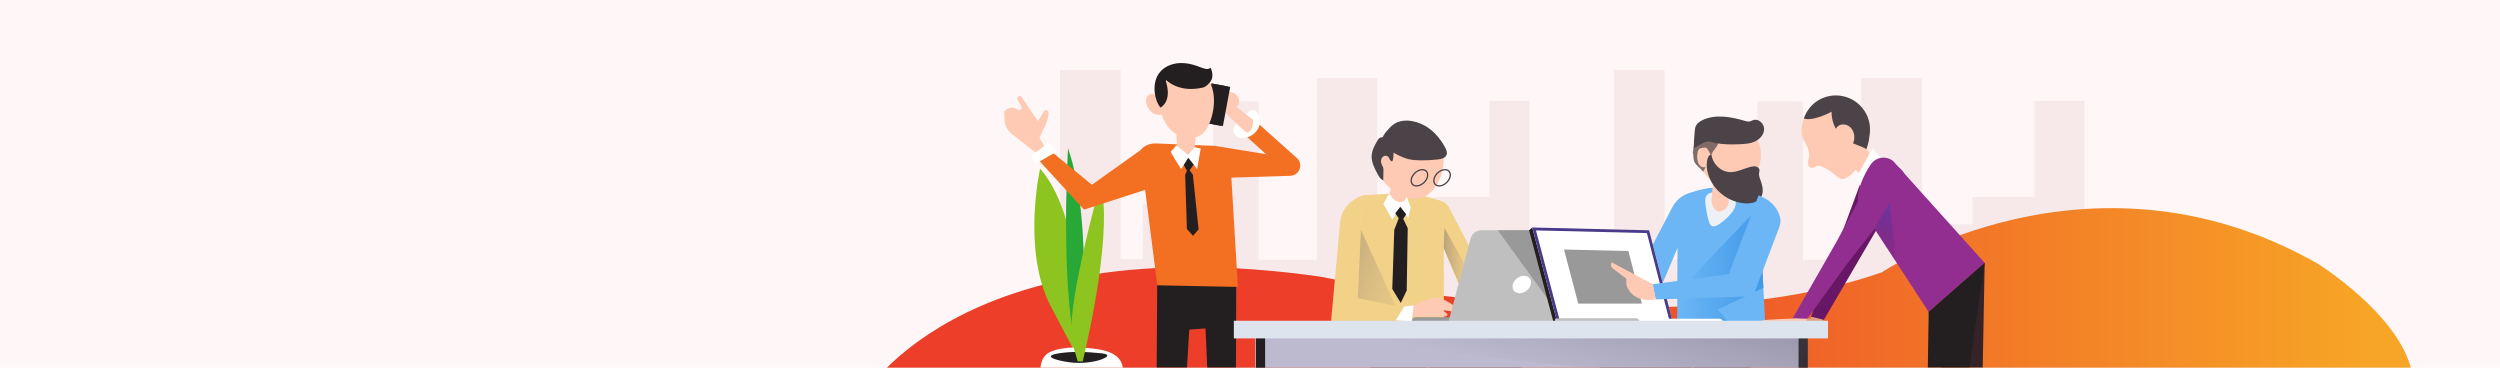 <svg width="2040" height="300" viewBox="0 0 2040 300" fill="none" xmlns="http://www.w3.org/2000/svg">
<g clip-path="url(#clip0_323_5559)">
<rect width="2040" height="300" fill="#FFF7F7"/>
<path d="M1701 82.425H1660.02V160.807H1609.5V182.956H1568.3V63.717H1518.78V211.952H1471.27V82.701H1434.05V189.287H1424.74V167.138H1376.41V211.437H1358.28V57H1317.07V182.956H1317V286H1701V82.425Z" fill="#F7E9E9"/>
<path d="M1248 82.425H1215.38V160.807H1165.01V182.956H1123.91V63.717H1074.51V211.952H1027.12V82.701H990V189.287H980.721V167.138H932.525V211.437H914.437V57H865V244.131V286H1248V82.425Z" fill="#F7E9E9"/>
<path d="M701 328.04C701 328.04 778.5 183.5 1077.18 225.72C1077.18 225.72 1357.6 284.84 1535.71 222.12C1535.71 222.12 1704.84 109.38 1891 215C1891 215 1983 272 1967.71 328.03H701V328.04Z" fill="url(#paint0_linear_323_5559)"/>
<g clip-path="url(#clip1_323_5559)">
<g clip-path="url(#clip2_323_5559)">
<path d="M848.723 137.596C848.723 137.596 833.534 204.669 857.589 250.227L881.644 295.786C881.644 295.786 887.979 181.884 848.723 137.596Z" fill="#8DC420"/>
<path d="M849.76 312.71C851.22 320.937 853.092 329.234 857.166 336.531C861.24 343.828 867.821 350.089 875.934 352.054C879.619 352.949 883.458 352.937 887.237 352.831C891.394 352.725 895.738 352.455 899.318 350.348C903.992 347.594 906.441 342.298 908.337 337.225C911.551 328.634 913.989 319.76 915.602 310.744C916.544 305.543 917.144 299.893 914.707 295.186C911.41 288.818 903.686 286.253 896.61 285.099C884.847 283.181 868.657 282.204 857.389 286.982C847.558 291.161 848.147 303.718 849.736 312.698L849.76 312.71Z" fill="white"/>
<path d="M876.427 296.009C885.764 296.551 895.867 295.127 901.742 291.961C902.92 291.325 903.968 290.513 903.402 289.736C902.743 288.818 900.259 288.442 898.092 288.218C886.871 287.065 874.449 286.535 863.464 288.395C847.38 291.125 867.867 295.492 876.404 295.998L876.427 296.009Z" fill="#231F20"/>
<path d="M871.518 121.143C871.518 121.143 863.924 248.968 881.644 295.786C881.644 295.786 893.042 181.884 871.518 121.143Z" fill="#28A937"/>
<path d="M879.407 294.856H883.516C889.568 269.552 907.665 187.592 898.104 149.33C898.104 149.33 867.715 256.9 875.309 280.945C877.17 287.253 878.477 291.702 879.407 294.856Z" fill="#8DC420"/>
<g filter="url(#filter0_d_323_5559)">
<path d="M983.383 115.07L1025.03 121.826L1005.21 103.736L1014.68 93.179L1050.7 125.38C1055.67 130.594 1052.12 139.22 1044.93 139.444L994.474 141.021L983.395 115.07H983.383Z" fill="#F36F21"/>
<path d="M1000.77 221.746L999.949 493.461L985.644 494.485L975.706 263.962L962.425 264.986L948.86 492.449L934.566 491.425L936.368 216.826L1000.77 221.746Z" fill="#231F20"/>
<path d="M983.383 115.07L935.285 113.046C930.316 112.834 925.524 114.929 922.31 118.73L936.368 228.807L1002.1 230.126L996.099 129.228C996.099 129.228 985.138 115.141 983.383 115.07Z" fill="#F36F21"/>
<path d="M1005.05 93.98C1002.41 96.075 999.043 98.016 998.513 101.347C998.054 104.231 1000.17 107.102 1002.9 108.138C1005.64 109.174 1008.74 108.679 1011.41 107.491C1015.69 105.572 1019.24 101.688 1020.02 97.051C1020.6 93.662 1019.08 87.13 1015.14 85.941C1010.66 84.588 1008.29 91.414 1005.05 93.991V93.98Z" fill="white"/>
<path d="M844.61 115.917L840.195 108.42L845.046 98.275C845.046 98.275 847.695 91.226 847.695 89.013C847.695 86.8 845.493 83.717 843.28 87.695C841.078 91.661 838.865 94.745 838.865 94.745L825.783 75.337C825.406 74.784 824.794 74.454 824.123 74.454C822.604 74.454 821.639 76.067 822.357 77.397L825.348 82.964C826.337 84.811 824.182 86.753 822.451 85.553L821.851 85.141C818.554 82.881 814.056 83.67 811.736 86.918L811.513 87.236L811.736 93.827C811.878 98.052 813.832 102.018 817.106 104.701C824.829 111.033 838.558 122.132 838.876 121.178C839.312 119.86 844.61 115.882 844.61 115.882V115.917Z" fill="#FFCAB3"/>
<path d="M993.839 72.618C992.037 71.724 989.683 72.595 988.552 74.254C987.422 75.914 987.375 78.162 988.046 80.057C989.294 83.599 993.156 86.118 996.877 85.553C1000.6 85 1003.61 81.21 1003.06 77.503C1002.67 74.843 1000.62 72.56 998.101 71.583C995.593 70.606 992.697 70.841 990.224 71.889" fill="#FFCAB3"/>
<path d="M992.884 76.797L1014.53 93.791C1014.53 93.791 1015.04 103.065 1009.89 104.089C1008.34 105.125 988.245 83.999 988.245 83.999L992.884 76.785V76.797Z" fill="#FFCAB3"/>
<path d="M951.438 91.814L952.545 121.767C952.545 125.239 955.077 128.204 958.503 128.746C962.424 129.37 966.086 126.627 966.616 122.696L968.135 96.793L951.438 91.814Z" fill="#FFCAB3"/>
<path d="M995.848 66.938L980.649 64.111L974.69 96.127L989.889 98.954L995.848 66.938Z" fill="#231F20"/>
<path d="M994.154 66.617L980.646 64.105L974.686 96.12L988.195 98.633L994.154 66.617Z" fill="#231F20"/>
<path d="M949.709 117.377C949.709 117.377 947.519 119.26 947.354 119.884C947.189 120.507 955.808 133.971 955.808 133.971L961.601 124.733L968.807 133.971L971.786 117.224L966.935 116.129L961.448 122.39L951.734 114.564L949.697 117.377H949.709Z" fill="white"/>
<path d="M961.612 124.732L958.009 130.676L960.517 135.219L959.104 138.667L960.517 182.813L965.521 188.439L970.066 183.119L965.368 138.502L962.707 134.913L965.992 130.37L961.612 124.732Z" fill="#231F20"/>
<path d="M938.947 59.778C935.909 66.793 936.251 74.843 937.84 82.328C939.583 90.461 942.986 98.617 949.426 103.866C955.867 109.127 965.863 110.609 972.492 105.608C976.448 102.63 978.674 97.899 980.181 93.179C983.172 83.799 983.784 73.313 979.887 64.274C972.74 47.691 947.472 40.077 938.935 59.778H938.947Z" fill="#FFCAB3"/>
<path d="M928.196 150.366L876.566 167.019L839.053 126.157L848.402 118.436L882.983 146.788L922.309 118.73L929.009 130.452L928.196 150.366Z" fill="#F36F21"/>
<path d="M833.142 123.414L837.11 129.593L854.748 119.448L847.695 112.387L833.142 123.414Z" fill="white"/>
<path d="M930.115 73.078C927.89 74.054 926.795 76.749 927.042 79.174C927.289 81.598 928.62 83.764 930.103 85.694C930.928 86.765 931.834 87.801 932.988 88.507C934.107 89.189 935.402 89.543 936.697 89.719C938.287 89.931 940.171 89.766 941.101 88.448C941.595 87.754 941.713 86.883 941.819 86.035C942.302 82.046 941.277 80.469 938.97 77.573C936.85 74.925 934.071 71.347 930.127 73.089L930.115 73.078Z" fill="#FFCAB3"/>
<path d="M944.88 73.348C944.551 77.514 942.573 81.775 938.911 83.799C936.179 80.304 934.743 75.926 934.26 71.524C933.659 66.075 934.543 60.296 937.733 55.836C941.372 50.751 947.636 47.962 953.876 47.515C960.116 47.068 966.345 48.715 972.126 51.081C974.634 52.105 977.849 53.152 979.768 51.234C980.769 53.117 981.299 55.235 981.31 57.366C981.31 59.002 981.004 60.685 980.098 62.038C978.567 64.333 976.082 66.899 973.398 67.499C953.028 72.042 943.562 61.002 943.479 61.308C943.15 62.403 943.797 63.756 944.056 64.863C944.692 67.64 945.128 70.5 944.892 73.348H944.88Z" fill="#231F20"/>
</g>
<g filter="url(#filter1_d_323_5559)">
<path d="M1098.05 267.987L1103.83 155.332C1103.83 155.332 1132.81 153.591 1141.43 153.591C1146.13 153.591 1154.16 155.815 1160.49 157.851C1166.45 159.758 1171.38 159.593 1174.28 165.124L1221.8 256.171L1192.6 258.948L1182.86 247.826L1187.81 240.318L1170.05 198.466L1170.33 269.364L1098.03 267.975L1098.05 267.987Z" fill="#F2D188"/>
<path opacity="0.5" d="M1170.7 181.884L1202.21 238.776L1192.4 250.263C1192.4 250.263 1188.41 251.063 1184.62 249.839L1182.87 247.85L1187.82 240.341L1170.06 198.49L1170.69 181.896L1170.7 181.884Z" fill="url(#paint1_linear_323_5559)"/>
<path d="M1145.57 245.214C1146.8 244.802 1156.55 239.117 1163.86 239.117C1171.17 239.117 1180.12 246.838 1180.12 246.838C1180.12 246.838 1181.34 250.898 1176.46 250.086C1171.57 249.274 1168.33 248.862 1168.33 248.862C1168.33 248.862 1176.87 253.334 1171.18 254.147C1165.5 254.959 1141.51 254.147 1141.51 254.147L1145.57 245.214Z" fill="#FFCAB3"/>
<path d="M1147.37 261.738H1241.28V254.853H1147.37C1145.48 254.853 1143.94 256.394 1143.94 258.289C1143.94 260.184 1145.48 261.726 1147.37 261.726V261.738Z" fill="#999999"/>
<path d="M1173.14 261.738H1263.68C1267.68 261.738 1271.19 259.043 1272.22 255.17L1288.2 194.995C1289.68 189.392 1285.45 183.908 1279.66 183.908H1200.59C1196.59 183.908 1193.08 186.603 1192.06 190.475L1173.14 261.749V261.738Z" fill="#BFBFBF"/>
<path d="M1279.66 183.896C1285.45 183.896 1289.68 189.381 1288.2 194.983L1272.22 255.159C1271.72 257.018 1270.65 258.584 1269.24 259.737L1214.19 183.884H1279.66V183.896Z" fill="#999999"/>
<path d="M1226.46 228.148C1225.47 232.079 1227.95 235.257 1231.99 235.257C1236.02 235.257 1240.11 232.079 1241.1 228.148C1242.09 224.217 1239.61 221.04 1235.58 221.04C1231.54 221.04 1227.45 224.217 1226.46 228.148Z" fill="white"/>
<path d="M1144.36 139.585C1143.55 141.209 1137.86 163.559 1137.86 163.559C1137.86 163.559 1135.82 167.219 1130.95 166.807C1126.08 166.395 1124.04 159.499 1124.04 159.499L1132.57 131.464L1144.36 139.585Z" fill="#FFCAB3"/>
<path d="M1114.28 125.827C1114.28 141.221 1130.62 158.251 1146.02 158.251C1161.42 158.251 1170.04 141.221 1170.04 125.827C1170.04 110.433 1157.56 97.958 1142.16 97.958C1126.76 97.958 1114.28 110.433 1114.28 125.827Z" fill="#FFCAB3"/>
<path d="M1139.89 156.651L1143.14 165.183L1141.1 174.116L1134.6 164.771L1128.1 175.328L1120.79 162.323L1125.66 153.791C1125.66 153.791 1128.1 159.475 1133.39 160.699C1138.67 161.923 1139.89 156.639 1139.89 156.639V156.651Z" fill="white"/>
<path d="M1134.6 164.771L1139.49 170.868L1137.05 174.516L1140.7 182.237L1139.89 233.021L1135.01 243.178L1128.1 231.797L1129.73 183.461L1133.39 174.116L1130.54 170.056L1134.6 164.771Z" fill="#231F20"/>
<path d="M1100.41 178.835L1098.64 267.905L1140.55 267.469L1100.41 178.835Z" fill="url(#paint2_linear_323_5559)"/>
<path d="M1103.83 155.332L1099.97 239.282L1138.79 247.191L1133.49 257.336L1077.93 260.561L1085.51 177.529C1086.29 168.973 1091.47 161.441 1099.18 157.627L1103.83 155.332Z" fill="#F2D188"/>
<path d="M1145.57 245.214L1137.86 246.026L1130.95 257.395L1143.94 258.289L1145.57 245.214Z" fill="white"/>
<path d="M1184.28 283.205L1252.97 300.67L1218.02 438.005L1205.96 431.979L1216.21 313.922L1154.75 294.644L1190.3 315.123L1189.7 427.154H1178.86C1178.86 427.154 1148.73 317.524 1145.71 317.524C1142.7 317.524 1092.08 283.793 1092.08 283.793L1184.28 283.193V283.205Z" fill="#231F20"/>
<path d="M1171.01 115.917C1172.1 117.918 1173.22 120.248 1172.4 122.379C1171.41 124.98 1168.17 125.78 1165.39 126.098C1160.61 126.663 1155.79 126.91 1150.99 126.839C1147.8 126.792 1144.6 126.616 1141.49 125.886C1136.4 124.697 1131.79 122.096 1127.24 119.542C1124 117.718 1120.41 115.411 1119.82 111.739C1119.23 108.103 1121.88 104.807 1124.34 102.065C1125.75 100.512 1127.16 98.934 1128.84 97.699C1132.96 94.662 1138.44 93.874 1143.5 94.698C1156.05 96.722 1165.14 105.172 1171.01 115.917Z" fill="#4B4348"/>
<path d="M1125.39 124.933C1124.96 123.461 1123.12 122.708 1121.66 123.179C1120.2 123.662 1119.22 125.121 1118.99 126.639C1118.76 128.157 1119.19 129.699 1119.86 131.076C1120.19 131.747 1120.57 132.406 1120.74 133.124C1120.88 133.736 1120.88 134.372 1120.87 134.995C1120.82 137.714 1120.78 140.444 1120.74 143.163C1118.49 142.304 1117.17 140.021 1116.04 137.902C1113.56 133.242 1111 128.275 1111.29 123.002C1111.52 118.636 1113.7 114.635 1115.9 110.857C1116.37 110.045 1116.88 109.209 1117.65 108.668C1118.74 107.903 1120.21 107.867 1121.5 108.256C1122.77 108.644 1123.9 109.409 1125 110.162C1126.09 110.904 1127.17 111.633 1128.25 112.375C1129.3 113.093 1130.41 113.858 1130.97 114.999C1132.01 117.059 1130.57 117.93 1129.37 119.177C1128.76 119.813 1129.84 133.348 1125.4 124.933H1125.39Z" fill="#4B4348"/>
<path d="M1162.33 146.329C1161.34 144.928 1161.19 142.951 1161.92 140.903C1163.28 137.055 1167.4 133.924 1171.09 133.924C1172.83 133.924 1174.27 134.607 1175.14 135.843C1176.13 137.243 1176.28 139.22 1175.55 141.268C1174.18 145.117 1170.06 148.247 1166.38 148.247C1164.64 148.247 1163.2 147.565 1162.33 146.329ZM1162.95 141.268C1162.34 142.975 1162.45 144.599 1163.22 145.705C1163.88 146.647 1165.01 147.165 1166.38 147.165C1169.64 147.165 1173.29 144.352 1174.51 140.903C1175.13 139.197 1175.02 137.573 1174.24 136.466C1173.58 135.525 1172.45 135.007 1171.09 135.007C1167.83 135.007 1164.18 137.82 1162.95 141.268Z" fill="#4B4348"/>
<path d="M1143.84 146.329C1142.85 144.928 1142.7 142.951 1143.43 140.903C1144.8 137.055 1148.92 133.924 1152.6 133.924C1154.34 133.924 1155.78 134.607 1156.65 135.843C1157.64 137.243 1157.79 139.22 1157.06 141.268C1155.7 145.117 1151.58 148.247 1147.89 148.247C1146.15 148.247 1144.71 147.565 1143.84 146.329ZM1144.47 141.268C1143.85 142.975 1143.96 144.599 1144.74 145.705C1145.4 146.647 1146.53 147.165 1147.89 147.165C1151.15 147.165 1154.8 144.352 1156.03 140.903C1156.64 139.197 1156.53 137.573 1155.76 136.466C1155.1 135.525 1153.97 135.007 1152.6 135.007C1149.34 135.007 1145.69 137.82 1144.47 141.268Z" fill="#4B4348"/>
</g>
<g filter="url(#filter2_d_323_5559)">
<path d="M1244.3 181.613L1241.72 183.896L1250.69 194.382L1244.3 181.613Z" fill="#231F20"/>
<path d="M1434.82 267.987L1429.04 155.332C1429.04 155.332 1400.06 149.224 1391.44 149.224C1386.75 149.224 1378.71 151.449 1372.38 153.485C1366.42 155.391 1361.49 159.593 1358.59 165.136L1311.07 256.183L1340.27 258.96L1350.01 247.838L1345.06 240.329L1362.82 198.478L1362.54 269.376L1434.84 267.987H1434.82Z" fill="#6CB6F6"/>
<path d="M1430.93 122.72C1430.93 138.114 1418.45 150.589 1403.05 150.589C1394.53 150.589 1388.62 141.751 1383.51 135.725C1379.39 130.864 1376.14 129.487 1376.14 122.614C1376.14 107.22 1387.66 94.85 1403.06 94.85C1418.47 94.85 1430.95 107.326 1430.95 122.72H1430.93Z" fill="#FFCAB3"/>
<path d="M1359.72 261.738H1262.4L1241.72 183.896H1339.06L1359.72 261.738Z" fill="#231F20"/>
<path d="M1359.72 261.738H1265.43L1244.3 181.613L1339.71 183.896L1359.72 261.738Z" fill="white"/>
<path d="M1329.92 256.088H1263.19V261.726H1329.92V256.088Z" fill="#231F20"/>
<path d="M1395.61 248.627L1432.91 230.82L1429.83 170.738L1423.38 171.127L1375.03 221.84C1375.03 221.84 1367.82 240.659 1362.56 255.476L1362.5 269.388L1412.63 268.422L1395.6 248.638L1395.61 248.627Z" fill="url(#paint3_linear_323_5559)"/>
<path d="M1333.81 243.742H1281.86L1270.23 199.608L1322.78 200.867L1333.81 243.742Z" fill="#999999"/>
<path d="M1348.58 283.205L1279.89 300.67L1314.84 438.005L1326.9 431.979L1316.65 313.922L1378.11 294.644L1342.56 315.123L1343.16 427.153H1354C1354 427.153 1384.13 317.524 1387.15 317.524C1390.16 317.524 1440.78 283.793 1440.78 283.793L1348.57 283.193L1348.58 283.205Z" fill="#231F20"/>
<path d="M1385.51 160.993C1385.94 166.395 1386.96 171.75 1388.52 176.941C1388.86 178.082 1389.29 179.283 1390.23 180.024C1392.16 181.531 1394.96 180.271 1396.98 178.859C1400.49 176.411 1403.75 173.586 1406.47 170.303C1408.22 168.184 1409.78 165.807 1410.32 163.112C1410.86 160.417 1410.2 157.357 1408.13 155.568C1404.91 152.79 1398 152.896 1393.95 152.802C1388.26 152.672 1385.04 155.015 1385.52 160.993H1385.51Z" fill="#EDF1F6"/>
<path d="M1392.56 136.772L1390.5 160.264C1390.5 160.264 1392.15 170.15 1397.92 168.502C1403.69 166.854 1404.51 162.323 1404.51 162.323L1406.99 134.301L1392.55 136.772H1392.56Z" fill="#FFCAB3"/>
<path d="M1413.44 113.693C1417.83 113.516 1422.34 113.21 1426.31 111.316C1430.26 109.409 1433.57 105.525 1433.5 101.135C1433.43 96.745 1428.9 92.614 1424.72 93.968C1423.76 94.274 1422.89 94.827 1421.92 95.051C1420.4 95.404 1418.82 94.945 1417.32 94.497C1406.04 91.178 1393.43 88.966 1382.91 94.191C1380.95 95.168 1379.03 96.451 1378.01 98.381C1377.21 99.888 1377.02 101.618 1376.87 103.313C1376.46 107.867 1376.17 112.434 1376.04 117C1379.09 115.352 1382.12 113.387 1385.29 111.986C1388.38 110.621 1390.37 111.975 1393.66 112.657C1400.15 113.999 1406.83 113.964 1413.43 113.693H1413.44Z" fill="#4B4348"/>
<path opacity="0.7" d="M1387.25 106.231C1384.38 105.702 1381.35 106.631 1379.1 108.491C1377.01 112.01 1375.65 116.011 1375.29 120.319C1375.56 121.837 1375.89 123.355 1375.85 124.803C1375.83 125.721 1376.21 127.122 1376.8 128.687C1378.4 131.1 1380.96 132.735 1383.5 135.725C1383.6 135.843 1383.71 135.972 1383.81 136.101C1386.51 131.441 1390.91 120.802 1391.74 119.742C1393 118.106 1397.05 113.187 1396.32 111.01C1395.61 108.915 1389.25 106.608 1387.25 106.243V106.231Z" fill="#4B4348"/>
<path d="M1387.29 117.589C1387.08 117.271 1386.84 116.953 1386.5 116.753C1386.09 116.518 1385.59 116.506 1385.12 116.506C1383.28 116.506 1381.18 116.635 1380.07 118.106C1379.6 118.73 1379.4 119.507 1379.25 120.26C1378.89 122.073 1378.81 123.944 1378.99 125.792C1379.27 128.628 1380.63 131.806 1383.41 132.453C1385.06 132.83 1386.84 132.159 1388.09 131.017C1392.44 127.051 1390.12 121.79 1387.26 117.577L1387.29 117.589Z" fill="#FFCAB3"/>
<path d="M1422.54 132.159C1423.96 131.829 1425.46 131.535 1426.88 131.865C1428.31 132.194 1429.65 133.336 1429.75 134.807C1429.79 135.525 1429.55 136.219 1429.43 136.925C1429.06 139.114 1429.93 141.303 1430.7 143.387C1432.37 147.941 1433.47 153.39 1430.7 157.38C1428.1 161.135 1422.98 162.182 1418.41 161.97C1404.87 161.346 1392.19 151.672 1388.04 138.773C1386.59 134.277 1386.12 129.334 1387.59 124.838C1388.04 123.473 1389.21 121.908 1390.56 122.379C1391.35 127.604 1394.76 132.371 1399.46 134.795C1407.79 139.079 1414.52 134.03 1422.53 132.159H1422.54Z" fill="#4B4348"/>
<path d="M1247.37 184.026L1337.88 186.203L1356.71 259.396H1267.24L1247.36 184.037M1244.3 181.625L1265.42 261.749H1359.72L1339.69 183.92L1244.3 181.625Z" fill="#4A3B8A"/>
<path d="M1397.04 261.738H1263.17V256.1H1397.04C1398.59 256.1 1399.86 257.359 1399.86 258.925C1399.86 260.478 1398.6 261.749 1397.04 261.749V261.738Z" fill="white"/>
<path d="M1329.29 261.738H1263.19V256.1H1329.29C1330.84 256.1 1332.11 257.359 1332.11 258.925C1332.11 260.478 1330.85 261.749 1329.29 261.749V261.738Z" fill="#BFBFBF"/>
<path d="M1429.03 155.332L1404.68 219.663L1342.59 227.925L1345.04 240.341L1424.49 237.752L1445.96 181.189C1447.02 178.4 1447.23 175.328 1446.35 172.48C1444.37 166.078 1439.82 160.664 1433.68 157.639L1429.03 155.344V155.332Z" fill="#6CB6F6"/>
<path d="M1342.6 227.925L1309.12 210.047C1309.12 210.047 1307.32 212.707 1309.96 214.92C1312.61 217.121 1321.09 223.394 1321.09 223.394V228.266C1323.88 237.399 1332.52 241.718 1342.03 240.683L1345.05 240.353L1342.6 227.936V227.925Z" fill="#FFCAB3"/>
</g>
<g filter="url(#filter3_d_323_5559)">
<path d="M1478.54 261.596H1438.56C1438.56 261.596 1437.4 258.701 1443.77 257.536C1450.14 256.371 1468.11 255.794 1468.11 255.794L1472.75 250.58L1479.12 252.322L1478.54 261.596Z" fill="#DDA187"/>
<path d="M1511.37 139.42L1468.76 254.37L1479.27 256.994L1544.74 144.975C1544.74 144.975 1542.85 137.725 1531.74 130.77C1520.61 123.826 1511.37 139.42 1511.37 139.42Z" fill="#681766"/>
<path d="M1512.55 86.741C1504.23 73.772 1486.98 70.006 1474.01 78.315C1466.74 82.975 1462.08 91.284 1461.25 99.805C1460.82 104.125 1460.8 105.631 1462.55 109.621C1464.33 113.669 1469.22 119.213 1466.41 127.251C1465.75 129.134 1466.31 132.018 1468.5 132.888C1470.69 133.759 1472.61 131.382 1474.73 131.288C1478.75 131.099 1486.65 137.267 1489.53 139.691C1490.76 140.727 1492.09 141.809 1493.68 142.021C1495.05 142.198 1496.42 141.692 1497.64 141.056C1503.76 137.879 1507.49 131.535 1510.54 125.356C1513.41 119.577 1515.98 113.457 1516.42 107.055C1517.73 100.276 1516.56 93.014 1512.53 86.741H1512.55Z" fill="#FFCAB3"/>
<path d="M1511.49 140.633C1512.66 141.845 1514.13 143.116 1515.81 142.869C1516.57 142.751 1517.25 142.327 1517.89 141.88C1519.6 140.691 1521.19 139.338 1522.62 137.843C1523.5 136.937 1524.37 135.866 1524.39 134.607C1524.4 133.901 1524.14 133.218 1523.86 132.559C1521.03 126.203 1515.25 121.366 1513.22 114.729C1512.29 111.716 1512.19 108.491 1511.16 105.513C1510.12 102.536 1507.72 99.664 1504.57 99.546C1502.71 99.476 1500.95 100.37 1499.45 101.488C1494.59 105.113 1491.8 111.327 1492.3 117.365C1492.76 122.849 1495.91 127.863 1500.41 130.958C1504.7 133.912 1507.78 136.831 1511.49 140.633Z" fill="#FFCAB3"/>
<path d="M1474.01 78.315C1468.84 81.622 1465.02 86.812 1462.93 92.579C1468.27 95.215 1481.92 89.354 1485.62 87.118C1485.21 96.486 1490.3 105.89 1498.38 110.668C1503.28 113.563 1509.06 114.834 1513.96 117.647C1515.24 114.211 1516.18 110.68 1516.43 107.055C1517.74 100.276 1516.57 93.014 1512.55 86.741C1504.23 73.772 1486.98 70.006 1474.01 78.315Z" fill="#4B4348"/>
<path d="M1488.96 106.584C1487.39 103.689 1488.96 99.711 1491.9 98.252C1494.85 96.792 1498.64 97.687 1500.99 99.994C1503.34 102.3 1504.34 105.76 1504.1 109.032C1503.81 113.175 1500.79 117.647 1496.64 117.435C1494.35 117.318 1492.33 115.776 1491.06 113.881C1489.77 111.986 1489.11 109.75 1488.48 107.549" fill="#FFCAB3"/>
<path d="M1526.79 126.239L1518.85 117.012L1506.28 140.079L1510.9 154.685L1527.57 135.984L1526.79 126.239Z" fill="white"/>
<path d="M1535.88 127.498L1610.5 210.506L1564.81 250.616L1508.85 164.689C1503.14 156.462 1511.87 138.302 1517.6 130.076C1521.78 124.05 1530.21 122.861 1535.89 127.498H1535.88Z" fill="#912E8F"/>
<path d="M1607.91 465.062L1587.85 352.078L1564.8 250.616L1610.5 210.506L1607.88 350.807L1619.03 459.495L1607.91 465.062Z" fill="#362328"/>
<path d="M1610.5 210.506L1572.88 468.652L1561.47 466.804L1564.8 250.616L1610.5 210.506Z" fill="#231F20"/>
<path d="M1463.63 261.596H1423.65C1423.65 261.596 1422.5 258.701 1428.87 257.536C1435.23 256.371 1454.58 255.947 1454.58 255.947L1457.84 250.592L1466.57 253.934L1463.63 261.608V261.596Z" fill="#FFCAB3"/>
<path d="M1520.58 134.913L1490.23 192.158L1453.86 255.676L1465.7 256.112L1498.12 211.424L1541.06 156.568C1546.6 152.166 1548.29 144.493 1545.14 138.173C1540.4 128.71 1527.62 127.016 1520.58 134.913Z" fill="#912E8F"/>
<path d="M1537.88 209.282C1537.05 197.654 1532.95 161.488 1532.95 161.488L1520.45 182.519L1537.87 209.282H1537.88Z" fill="url(#paint4_linear_323_5559)"/>
</g>
<path d="M1470.09 270.07H1024.2V354.856H1470.09V270.07Z" fill="#BDBACF"/>
<path d="M1032.34 270.741H1024.84V486.906H1032.34V270.741Z" fill="#231F20"/>
<path d="M1475.12 270.741H1467.62V486.906H1475.12V270.741Z" fill="#231F20"/>
<path d="M1475.09 320.136L1023.65 270.624H1475.09V320.136Z" fill="url(#paint5_linear_323_5559)"/>
<path d="M1491.64 261.738H1006.82V276.143H1491.64V261.738Z" fill="#DEE4ED"/>
</g>
</g>
</g>
<defs>
<filter id="filter0_d_323_5559" x="811.513" y="47.441" width="253.498" height="465.389" filterUnits="userSpaceOnUse" color-interpolation-filters="sRGB">
<feFlood flood-opacity="0" result="BackgroundImageFix"/>
<feColorMatrix in="SourceAlpha" type="matrix" values="0 0 0 0 0 0 0 0 0 0 0 0 0 0 0 0 0 0 127 0" result="hardAlpha"/>
<feOffset dx="8" dy="4"/>
<feGaussianBlur stdDeviation="2"/>
<feComposite in2="hardAlpha" operator="out"/>
<feColorMatrix type="matrix" values="0 0 0 0 0 0 0 0 0 0 0 0 0 0 0 0 0 0 0.25 0"/>
<feBlend mode="normal" in2="BackgroundImageFix" result="effect1_dropShadow_323_5559"/>
<feBlend mode="normal" in="SourceGraphic" in2="effect1_dropShadow_323_5559" result="shape"/>
</filter>
<filter id="filter1_d_323_5559" x="1077.93" y="94.392" width="222.565" height="372.103" filterUnits="userSpaceOnUse" color-interpolation-filters="sRGB">
<feFlood flood-opacity="0" result="BackgroundImageFix"/>
<feColorMatrix in="SourceAlpha" type="matrix" values="0 0 0 0 0 0 0 0 0 0 0 0 0 0 0 0 0 0 127 0" result="hardAlpha"/>
<feOffset dx="8" dy="4"/>
<feGaussianBlur stdDeviation="2"/>
<feComposite in2="hardAlpha" operator="out"/>
<feColorMatrix type="matrix" values="0 0 0 0 0 0 0 0 0 0 0 0 0 0 0 0 0 0 0.25 0"/>
<feBlend mode="normal" in2="BackgroundImageFix" result="effect1_dropShadow_323_5559"/>
<feBlend mode="normal" in="SourceGraphic" in2="effect1_dropShadow_323_5559" result="shape"/>
</filter>
<filter id="filter2_d_323_5559" x="1241.72" y="91.073" width="215.179" height="375.422" filterUnits="userSpaceOnUse" color-interpolation-filters="sRGB">
<feFlood flood-opacity="0" result="BackgroundImageFix"/>
<feColorMatrix in="SourceAlpha" type="matrix" values="0 0 0 0 0 0 0 0 0 0 0 0 0 0 0 0 0 0 127 0" result="hardAlpha"/>
<feOffset dx="6" dy="4"/>
<feGaussianBlur stdDeviation="2"/>
<feComposite in2="hardAlpha" operator="out"/>
<feColorMatrix type="matrix" values="0 0 0 0 0 0 0 0 0 0 0 0 0 0 0 0 0 0 0.25 0"/>
<feBlend mode="normal" in2="BackgroundImageFix" result="effect1_dropShadow_323_5559"/>
<feBlend mode="normal" in="SourceGraphic" in2="effect1_dropShadow_323_5559" result="shape"/>
</filter>
<filter id="filter3_d_323_5559" x="1423.57" y="73.902" width="209.337" height="411.541" filterUnits="userSpaceOnUse" color-interpolation-filters="sRGB">
<feFlood flood-opacity="0" result="BackgroundImageFix"/>
<feColorMatrix in="SourceAlpha" type="matrix" values="0 0 0 0 0 0 0 0 0 0 0 0 0 0 0 0 0 0 127 0" result="hardAlpha"/>
<feOffset dx="9" dy="4"/>
<feGaussianBlur stdDeviation="2"/>
<feComposite in2="hardAlpha" operator="out"/>
<feColorMatrix type="matrix" values="0 0 0 0 0 0 0 0 0 0 0 0 0 0 0 0 0 0 0.25 0"/>
<feBlend mode="normal" in2="BackgroundImageFix" result="effect1_dropShadow_323_5559"/>
<feBlend mode="normal" in="SourceGraphic" in2="effect1_dropShadow_323_5559" result="shape"/>
</filter>
<linearGradient id="paint0_linear_323_5559" x1="1930" y1="328.04" x2="1217.5" y2="328.04" gradientUnits="userSpaceOnUse">
<stop stop-color="#F7A526"/>
<stop offset="1" stop-color="#EC3E29"/>
</linearGradient>
<linearGradient id="paint1_linear_323_5559" x1="1202.21" y1="216.191" x2="1170.08" y2="216.191" gradientUnits="userSpaceOnUse">
<stop stop-color="#F2D188" stop-opacity="0"/>
<stop offset="1" stop-color="#524E64" stop-opacity="0.7"/>
</linearGradient>
<linearGradient id="paint2_linear_323_5559" x1="1185.02" y1="257.171" x2="1026.66" y2="194.512" gradientUnits="userSpaceOnUse">
<stop stop-color="#F2D188" stop-opacity="0"/>
<stop offset="1" stop-color="#524E64" stop-opacity="0.7"/>
</linearGradient>
<linearGradient id="paint3_linear_323_5559" x1="1362.51" y1="220.051" x2="1432.91" y2="220.051" gradientUnits="userSpaceOnUse">
<stop stop-color="#6CB6F6"/>
<stop offset="1" stop-color="#4099E6"/>
</linearGradient>
<linearGradient id="paint4_linear_323_5559" x1="1525.87" y1="216.144" x2="1535.84" y2="154.825" gradientUnits="userSpaceOnUse">
<stop stop-color="#3A0838" stop-opacity="0"/>
<stop offset="1" stop-color="#3F4AD0" stop-opacity="0.5"/>
</linearGradient>
<linearGradient id="paint5_linear_323_5559" x1="1247.01" y1="308.45" x2="1291.58" y2="137.074" gradientUnits="userSpaceOnUse">
<stop stop-color="#686476" stop-opacity="0"/>
<stop offset="1" stop-color="#524E64" stop-opacity="0.7"/>
</linearGradient>
<clipPath id="clip0_323_5559">
<rect width="2040" height="300" fill="white"/>
</clipPath>
<clipPath id="clip1_323_5559">
<rect width="1210" height="715" fill="white" transform="translate(632 -415)"/>
</clipPath>
<clipPath id="clip2_323_5559">
<rect width="1235" height="803" fill="white" transform="translate(632 -223)"/>
</clipPath>
</defs>
</svg>
